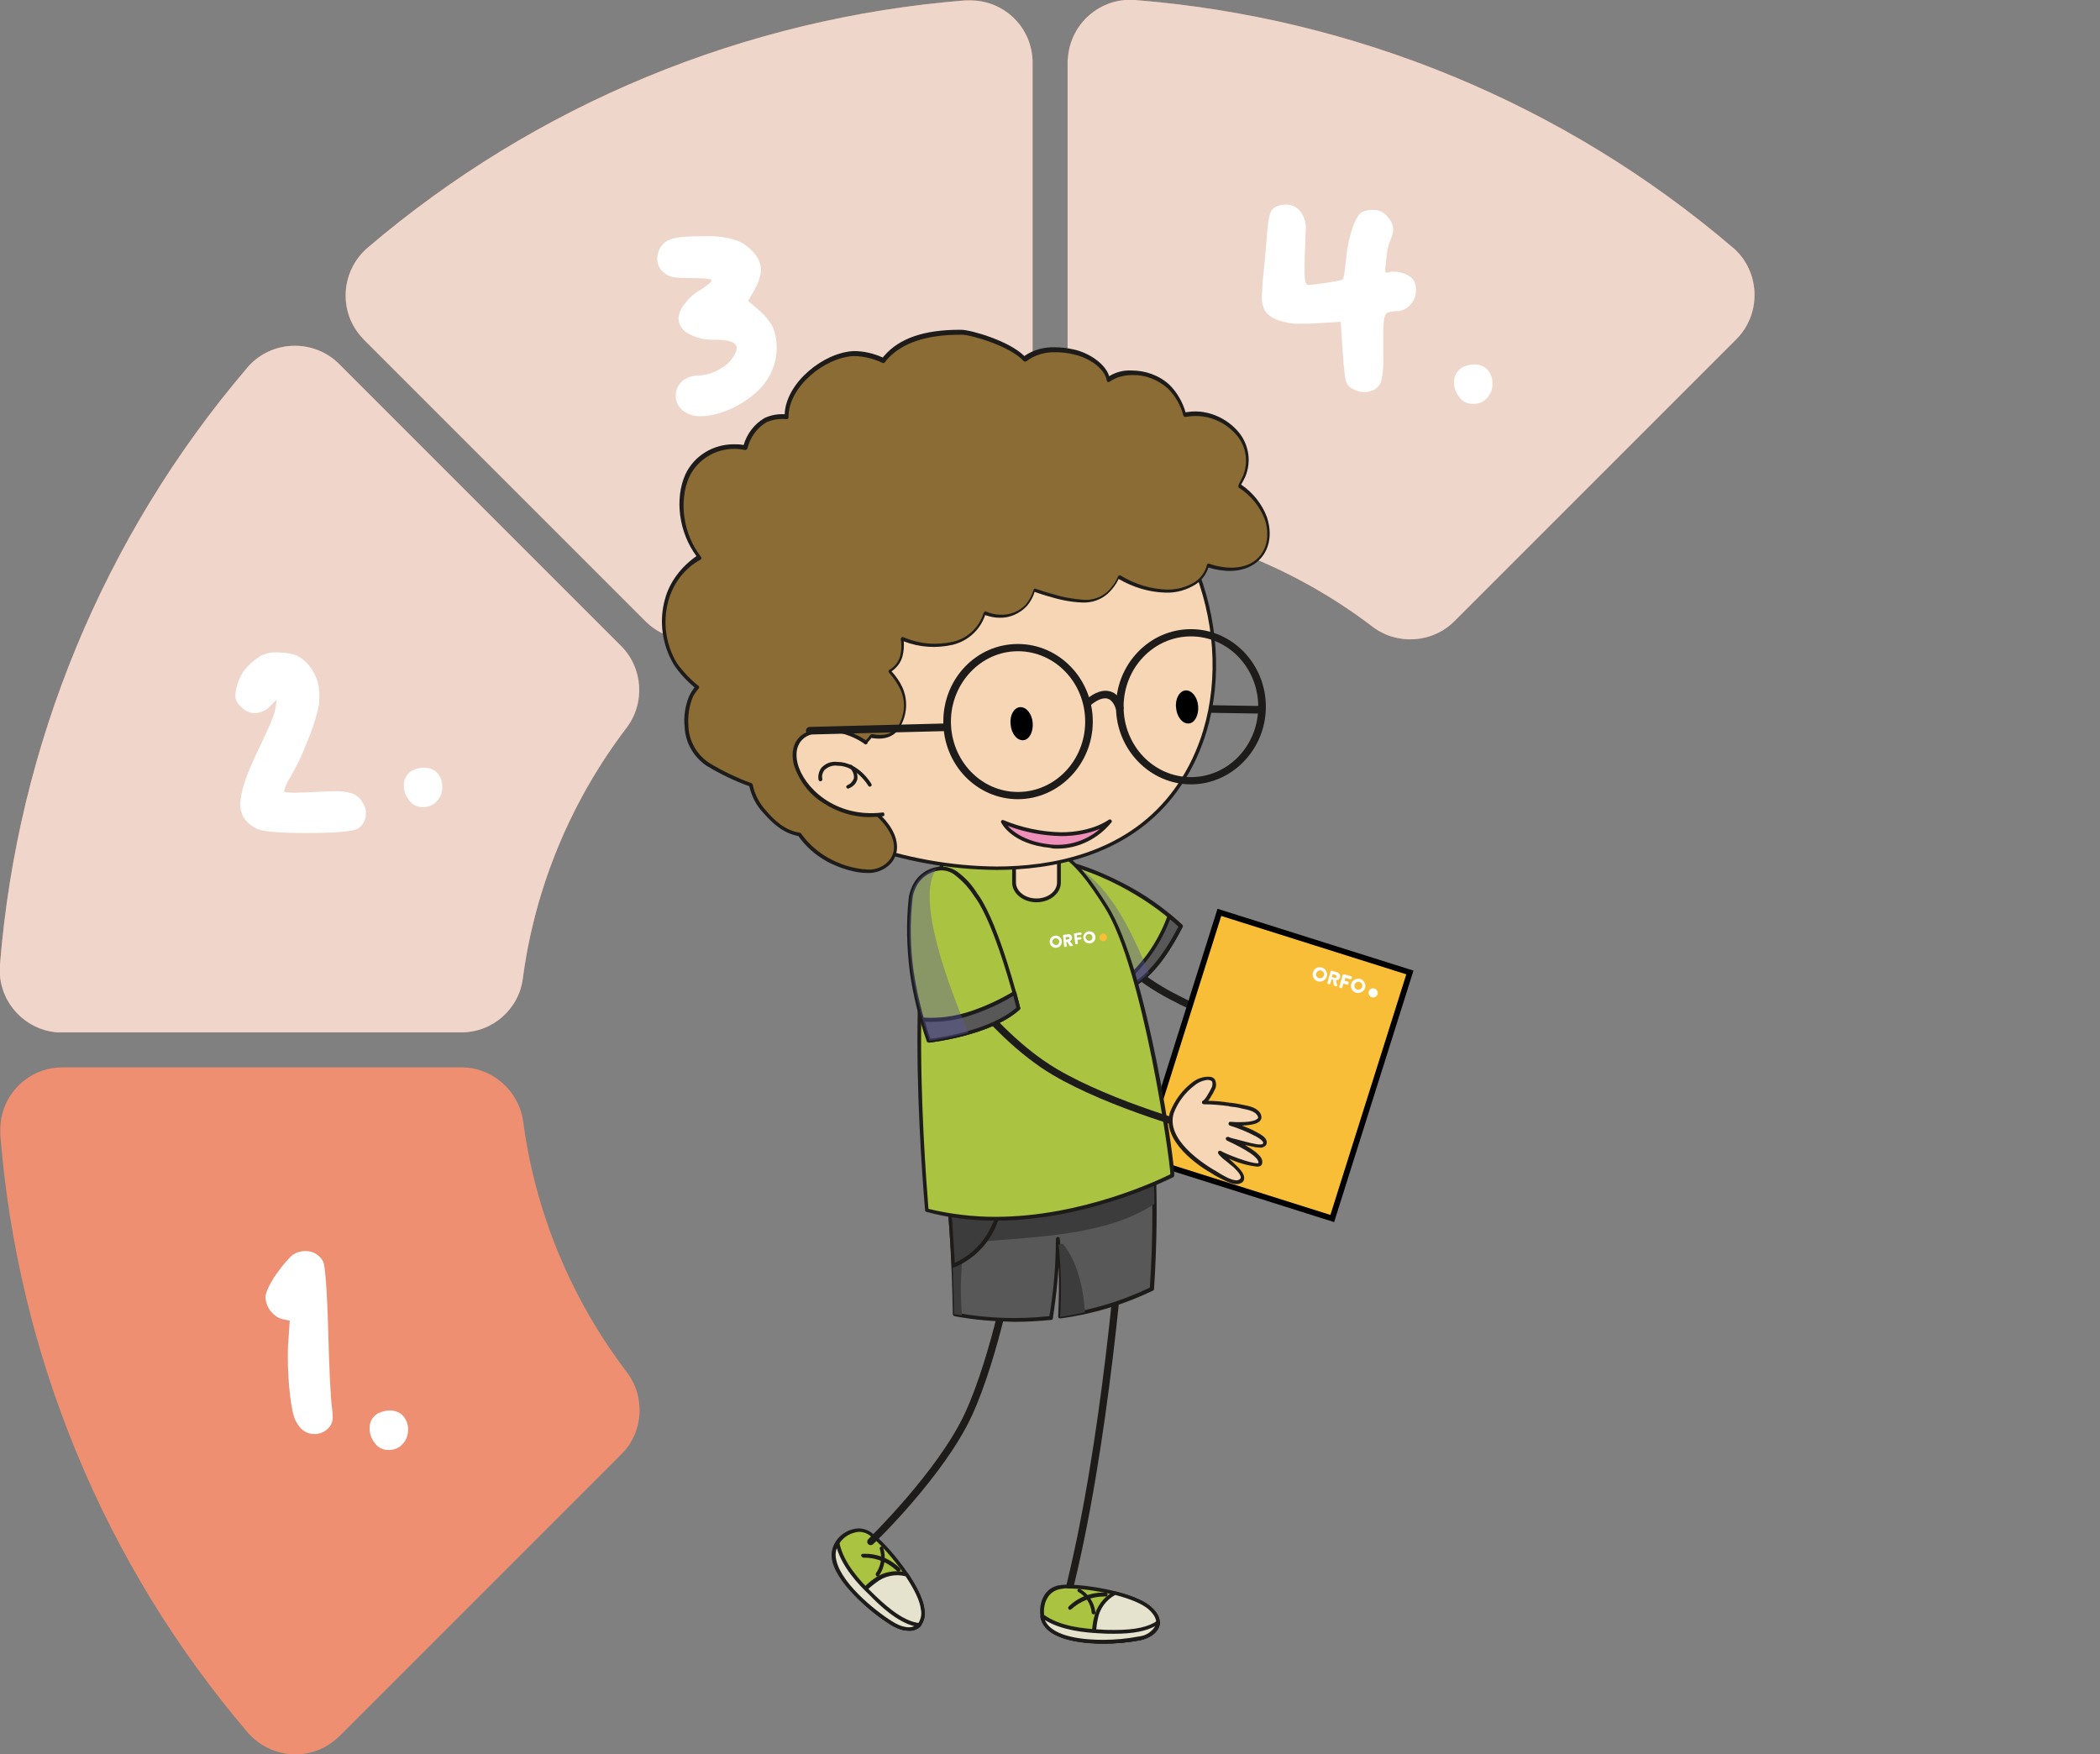 <?xml version="1.0" encoding="UTF-8"?>
<svg xmlns="http://www.w3.org/2000/svg" xmlns:xlink="http://www.w3.org/1999/xlink" version="1.1" id="Ebene_1" x="0px" y="0px" viewBox="0 0 552.1 461.2" style="enable-background:new 0 0 552.1 461.2;" xml:space="preserve">
<rect x="0" y="0" width="552.1" height="461.2" fill="#808080" stroke="none"/>
<style type="text/css">
	.st0{fill:#ED8F70;}
	.st1{opacity:0.701;fill:#F0F3F1;enable-background:new    ;}
	.st2{opacity:0.7;fill:#F0F3F1;enable-background:new    ;}
	.st3{fill:#FFFFFF;}
	.st4{clip-path:url(#SVGID_00000182495399935602475670000003988737552273483431_);}
	.st5{clip-path:url(#SVGID_00000065792710382756073120000010126982442656899968_);}
	.st6{fill:#1D1C1A;}
	.st7{fill:#F7D6B6;}
	.st8{fill:#F9BE37;stroke:#000000;stroke-width:1.5;}
	.st9{fill:#AAC341;}
	.st10{fill:#E5E2CD;}
	.st11{fill:#585858;}
	.st12{fill:#3C3C3C;}
	.st13{opacity:0.4;}
	.st14{clip-path:url(#SVGID_00000108269780636739456480000003087586758036698537_);}
	.st15{fill:#5756A0;}
	.st16{fill:#8B6C35;}
	.st17{clip-path:url(#SVGID_00000117678569424963755060000015918806408539038112_);}
	.st18{fill:#EE8FB9;}
	.st19{clip-path:url(#SVGID_00000161625383336417119970000016652285047322996100_);}
	.st20{fill:#F9BE37;}
</style>
<g id="Gruppe_10203" transform="translate(-140 -10004.999)">
	<g id="Gruppe_7300_00000142869262783200557840000015464007569697752253_" transform="translate(140 10005)">
		<g id="Gruppe_6775_00000080184521006443842820000014159140351559252924_" transform="translate(-563.925 -1552)">
			<path id="Pfad_5054_00000039101283268401498090000008282493616099214508_" class="st0" d="M701.4,1809.1     c3.2-23.9,12.6-46.5,27.2-65.7c5-6.5,4.4-15.8-1.4-21.6l-74.1-74.1c-6.4-6.4-16.9-6.4-23.3,0c-0.3,0.3-0.6,0.6-0.9,1     c-37.7,44.2-60.4,99.2-65,157.1c-0.7,9,6.1,16.9,15.1,17.6c0.4,0,0.8,0,1.3,0h104.7C693.4,1823.5,700.4,1817.3,701.4,1809.1"></path>
			<path id="Pfad_5055_00000030465319739460100640000008699187312280427418_" class="st0" d="M755.3,1716.8     c19.2-14.6,41.8-24,65.7-27.2c8.2-1.1,14.4-8,14.4-16.3v-104.8c0-9.1-7.3-16.4-16.4-16.4c-0.4,0-0.8,0-1.3,0     c-57.9,4.6-112.9,27.3-157.1,65c-6.9,5.9-7.8,16.3-1.9,23.2c0.3,0.3,0.6,0.7,0.9,1l74.1,74.1     C739.6,1721.2,748.8,1721.8,755.3,1716.8"></path>
			<path id="Pfad_5057_00000005264435150479435180000009594568739065900444_" class="st0" d="M844.6,1568.4v104.8     c0,8.3,6.2,15.2,14.4,16.3c23.9,3.2,46.5,12.6,65.7,27.2c6.5,5,15.8,4.4,21.6-1.4l74.1-74.1c6.4-6.4,6.4-16.9,0-23.3     c-0.3-0.3-0.6-0.6-1-0.9c-44.2-37.7-99.2-60.4-157.1-65c-9-0.7-16.9,6.1-17.6,15.1C844.6,1567.6,844.6,1568,844.6,1568.4"></path>
			<path id="Pfad_5053_00000150092487068886952280000007632231459068771759_" class="st0" d="M728.7,1912.7     c-14.6-19.2-24-41.8-27.2-65.7c-1.1-8.2-8-14.4-16.3-14.4H580.4c-9.1,0-16.4,7.3-16.4,16.4c0,0.4,0,0.8,0,1.3     c4.6,57.9,27.3,112.9,65,157.1c5.9,6.9,16.3,7.8,23.2,1.9c0.3-0.3,0.7-0.6,1-0.9l74.1-74.1     C733.1,1928.5,733.7,1919.3,728.7,1912.7"></path>
			<path id="Pfad_6908" class="st1" d="M755.3,1716.8c19.2-14.6,41.8-24,65.7-27.2c8.2-1.1,14.4-8,14.4-16.3v-104.8     c0-9.1-7.3-16.4-16.4-16.4c-0.4,0-0.8,0-1.3,0c-57.9,4.6-112.9,27.3-157.1,65c-6.9,5.9-7.8,16.3-1.9,23.2c0.3,0.3,0.6,0.7,0.9,1     l74.1,74.1C739.6,1721.2,748.8,1721.8,755.3,1716.8"></path>
			<path id="Pfad_6910" class="st1" d="M844.6,1568.4v104.8c0,8.3,6.2,15.2,14.4,16.3c23.9,3.2,46.5,12.6,65.7,27.2     c6.5,5,15.8,4.4,21.6-1.4l74.1-74.1c6.4-6.4,6.4-16.9,0-23.3c-0.3-0.3-0.6-0.6-1-0.9c-44.2-37.7-99.2-60.4-157.1-65     c-9-0.7-16.9,6.1-17.6,15.1C844.6,1567.6,844.6,1568,844.6,1568.4"></path>
			<path id="Pfad_6913" class="st2" d="M701.4,1809.1c3.2-23.9,12.6-46.5,27.2-65.7c5-6.5,4.4-15.8-1.4-21.6l-74.1-74.1     c-6.4-6.4-16.9-6.4-23.3,0c-0.3,0.3-0.6,0.6-0.9,1c-37.7,44.2-60.4,99.2-65,157.1c-0.7,9,6.1,16.9,15.1,17.6c0.4,0,0.8,0,1.3,0     h104.7C693.4,1823.5,700.4,1817.3,701.4,1809.1"></path>
			<path id="Pfad_6915" class="st3" d="M632,1724.7c1.3-0.8,2.7-1.2,4.2-1.2c0.7,0,1.3,0,2,0.1c1.3,0,2.5,0.3,3.7,0.7     c1,0.5,1.9,1.2,2.7,2c2.2,2.3,3.4,5.5,3.3,8.7c0,1.2-0.1,2.4-0.4,3.6c-0.7,2.9-1.7,5.8-2.9,8.6c-1.2,3.2-2.7,6.3-4.4,9.2     c-0.7,1.1-1.3,2.3-1.6,3.6c0,0.3,1.1,0.4,3.2,0.4c0.5,0,2.2-0.1,5.1-0.2c2.4-0.1,3.9-0.2,4.5-0.2c1.8-0.1,3.7,0.1,5.4,0.7     c1.2,0.6,2.1,1.5,2.7,2.7c0.4,0.7,0.7,1.6,0.6,2.4c0.1,1.6-0.7,3.1-2,4c-1.3,0.8-5.9,1.2-13.7,1.2c-7.2,0-11.6-0.4-13.1-1.2     c-2.8-1.4-4.2-3.6-4.2-6.4c0-3.1,1.6-7.8,4.7-14.2c2.8-5.8,4.3-9.3,4.5-10.8l0.4-2.5l-1.8,1.8c-1,1.1-2.4,1.7-3.9,1.8     c-1.5,0-2.8-0.7-3.8-1.8c-0.8-0.7-1.4-1.7-1.4-2.8c0-0.2,0.1-0.8,0.2-1.8c0.4-1.7,1.1-3.4,2.1-4.8     C629.1,1727,630.5,1725.7,632,1724.7z M672.9,1754.3c0.8-0.3,1.7-0.5,2.6-0.5c1.3,0,2.5,0.5,3.4,1.4c0.9,1.1,1.4,2.4,1.3,3.8     c0,1.4-0.5,2.7-1.5,3.7c-0.9,1-2.2,1.5-3.6,1.5c-1.4,0-2.8-0.6-3.6-1.8c-0.9-1.1-1.4-2.4-1.4-3.8     C670,1756.7,671.1,1754.9,672.9,1754.3z"></path>
			<path id="Pfad_6916" class="st3" d="M740,1615c1.4-0.6,4.2-0.9,8.5-0.9h0.8c2.7-0.1,5.4,0.2,8,1c2,0.7,3.7,2,5,3.6     c1,1.1,1.6,2.6,1.7,4.1c-0.1,1.8-0.7,3.6-1.6,5.2l-1.8,3.1l2.8,2.4c1.5,1.2,2.8,2.8,3.7,4.5c0.7,1.8,1.1,3.8,1,5.7     c0,3.7-1.5,7.3-4,10.1c-3,3.2-6.8,5.5-11,6.8c-1.6,0.5-3.2,0.8-4.8,0.8c-1.7,0.1-3.5-0.4-4.9-1.5c-1.2-1-1.9-2.5-1.8-4     c0-1.4,0.6-2.8,1.7-3.7c1.2-1,2.7-1.5,4.2-1.5c2.2,0,4.4-0.8,6.2-2c1.8-1,3.1-2.6,3.8-4.5c0.1-0.2,0.1-0.5,0.1-0.7     c0-1.5-1.9-2.2-5.8-2.2c-2.4,0.1-4.8-0.4-6.9-1.6c-1.6-0.8-2.6-2.4-2.6-4.2c0.2-1.4,0.8-2.7,1.7-3.7c1.1-1.5,2.5-2.7,4.1-3.6     c2-1.3,2.9-2.1,2.9-2.5c0-0.4-1.8-0.6-5.5-0.6c-1.6,0-3.2,0-4.8-0.3c-0.9-0.2-1.7-0.6-2.3-1.2c-1.1-0.9-1.7-2.2-1.7-3.6     C736.8,1617.6,738.1,1615.7,740,1615z M780.9,1648.3c0.8-0.3,1.7-0.5,2.6-0.5c1.3,0,2.5,0.5,3.4,1.4c0.9,1.1,1.4,2.4,1.3,3.8     c0,1.4-0.5,2.7-1.5,3.7c-0.9,1-2.2,1.5-3.6,1.5c-1.4,0-2.8-0.6-3.6-1.8c-0.9-1.1-1.4-2.4-1.4-3.8     C777.9,1650.7,779.1,1648.9,780.9,1648.3z"></path>
			<path id="Pfad_6917" class="st3" d="M898.7,1606.8c0.9-0.7,2-1,3.1-1c1.6-0.1,3.1,0.6,4.1,1.9c1,1.4,1.5,3.2,1.3,4.9     c0,0.4-0.1,2.3-0.2,5.6c-0.1,1.6-0.1,3.4-0.1,5.3c0,2.3,0.3,3.4,0.9,3.4c1.7-0.1,3.4-0.3,5.1-0.6c2.6-0.4,4-0.7,4.1-0.9     c0.2-0.2,0.5-2.2,0.9-6.1c0.3-2.7,0.9-5.4,1.8-7.9c0.8-2.2,1.7-3.5,2.7-3.8c0.8-0.3,1.6-0.5,2.4-0.4c1.6-0.1,3.1,0.6,4,1.9     c0.9,0.9,1.4,2.1,1.4,3.4c-0.1,0.8-0.3,1.6-0.6,2.3c-0.7,1.6-1.1,3.4-1.2,5.2c-0.1,0.9-0.2,1.8-0.3,2.8c0,0.6,0.1,0.9,0.4,0.9     c0.3,0,0.6-0.1,0.9-0.2c0.3-0.1,0.7-0.1,1-0.1c1.1,0,2.1,0.3,3.1,0.7c0.8,0.3,1.6,0.9,2.1,1.6c0.4,0.8,0.6,1.6,0.6,2.5     c0,1.5-0.5,2.9-1.5,3.9c-0.9,1.1-2.2,1.7-3.6,1.7c-1.5,0-2.5,0.3-2.9,0.9c-0.4,0.6-0.6,2.1-0.6,4.6c0,0.3,0,0.9,0,1.7     c0,0.8,0,1.5,0,2v2.9c0.1,2.2-0.1,4.4-0.6,6.5c-0.5,1.2-1.4,2.1-2.7,2.4c-0.5,0.2-1.1,0.3-1.6,0.3c-1,0-1.9-0.2-2.8-0.7     c-0.8-0.3-1.5-0.9-1.9-1.6c-0.4-0.8-0.8-3.7-1.1-8.7l-0.5-7.5l-6.6,0.4c-0.9,0.1-2.2,0.1-3.7,0.1c-2,0.1-4-0.2-6-0.9     c-1.4-0.4-2.6-1.2-3.5-2.3c-0.7-1.3-1.1-2.8-0.9-4.4c0-0.6,0.1-1.8,0.2-3.7c0.1-1.1,0.3-3,0.6-5.9c0.3-2.9,0.4-4.9,0.5-6     C897.3,1609.7,897.8,1607.3,898.7,1606.8z M949,1648.3c0.8-0.3,1.7-0.5,2.6-0.5c1.3,0,2.5,0.5,3.4,1.4c0.9,1.1,1.4,2.4,1.3,3.8     c0,1.4-0.5,2.7-1.5,3.7c-0.9,1-2.2,1.5-3.6,1.5c-1.4,0-2.8-0.6-3.6-1.8c-0.9-1.1-1.4-2.4-1.4-3.8     C946.1,1650.7,947.3,1648.9,949,1648.3z"></path>
			<path id="Pfad_6914" class="st3" d="M640.4,1882.3c1-0.9,2.4-1.4,3.7-1.4c2-0.1,3.9,1,4.8,2.8c0.5,1.1,1,7.1,1.3,17.8     c0.3,10.7,0.6,17.6,1,20.5c0.1,0.9,0.2,1.8,0.2,2.7c0,1.1-0.5,2.2-1.3,2.9c-0.9,0.9-2.2,1.4-3.5,1.4c-2.1,0-3.7-1.1-4.9-3.4     c-0.6-1.1-1.1-3.3-1.5-6.6c-0.4-3.4-0.6-6.8-0.6-10.2c0-1.7,0-2.9,0.1-3.6l0.4-6l-1.9-0.4c-1.2-0.3-2.3-1.1-3.1-2.1     c-0.8-1-1.3-2.3-1.4-3.6c0-1,0.7-2.7,2.2-5.2C637.3,1885.9,638.7,1884,640.4,1882.3z M663.9,1923.3c0.8-0.3,1.7-0.5,2.6-0.5     c1.3,0,2.5,0.5,3.4,1.4c0.9,1.1,1.4,2.4,1.3,3.8c0,1.4-0.5,2.7-1.5,3.7c-0.9,1-2.2,1.5-3.6,1.5c-1.4,0-2.8-0.6-3.6-1.8     c-0.9-1.1-1.4-2.4-1.4-3.8C661,1925.7,662.1,1923.9,663.9,1923.3L663.9,1923.3z"></path>
		</g>
	</g>
	<g id="Gruppe_6041" transform="translate(314 10092)">
		<g>
			<defs>
				<rect id="SVGID_1_" x="-15" y="-11" width="226.7" height="367.1"></rect>
			</defs>
			<clipPath id="SVGID_00000055668608646879843250000015395170669648980118_">
				<use xlink:href="#SVGID_1_" style="overflow:visible;"></use>
			</clipPath>
			<g id="Gruppe_6002" style="clip-path:url(#SVGID_00000055668608646879843250000015395170669648980118_);">
				<g id="Gruppe_6001">
					<g>
						<defs>
							<rect id="SVGID_00000055665994421760455340000005904271386025645992_" x="-7" y="-5" width="210.7" height="355.1"></rect>
						</defs>
						<clipPath id="SVGID_00000160912274375011114000000001626050846150084775_">
							<use xlink:href="#SVGID_00000055665994421760455340000005904271386025645992_" style="overflow:visible;"></use>
						</clipPath>
						<g id="Gruppe_6000" style="clip-path:url(#SVGID_00000160912274375011114000000001626050846150084775_);">
							<path id="Pfad_4032" class="st6" d="M169.6,189.4c0.5,0,1-0.4,1-1c0-0.4-0.3-0.8-0.7-0.9c-0.2-0.1-23.4-6.3-38.3-15.1         c-17.6-10.4-31.9-33.2-32.1-33.5c-0.3-0.5-0.9-0.6-1.4-0.3c-0.5,0.3-0.6,0.9-0.3,1.3c0.1,0.2,14.7,23.5,32.7,34.1         c15.1,8.9,38.6,15.2,38.8,15.3C169.5,189.4,169.6,189.4,169.6,189.4"></path>
							<path id="Pfad_4033" class="st7" d="M185,197.2c-0.6,1.1-8.6-2-10.5-3c0.1,0.1,0.2,0.2,0.3,0.4c0.9,0.9,1.9,1.7,2.8,2.6         c0.8,0.8,4.2,3.5,2.2,4.7c-1.7,1-5.6-1.7-7.1-2.5c-5.1-2.9-12.9-9.1-10.8-15.6c1.1-3,3.1-5.6,5.6-7.5c1.2-1,2.8-1.5,4.4-1.4         c1.4,0.4,1.1,1.7,0.7,2.6c-0.3,0.7-0.6,1.3-1.1,1.9c-0.2,0.3-1.1,1.7-1.5,1.7c2.2,0,4.5,0.2,6.7,0.5c0.1,0,0.2,0,0.3,0         c1,0.1,2,0.3,3,0.5c1.5,0.3,3.9,0.7,4.6,2.4c0.9,2.1-3.9,2.4-7.7,2.1c2.3,0.7,4.5,1.6,6.7,2.7c0.8,0.5,3.2,1.7,2.4,2.9         c-0.4,0.6-1.6,0.4-2.2,0.3c-1-0.2-2.1-0.4-3.1-0.7c-0.8-0.2-1.5-0.4-2.3-0.6c-0.7-0.1-1.4-0.4-2-0.6         C179.8,192.1,186.1,195.2,185,197.2"></path>
							<path id="Pfad_4034" class="st6" d="M178.9,202.5c0.4,0,0.8-0.1,1.2-0.3c0.5-0.2,0.8-0.7,0.8-1.2c0.1-1.3-1.3-2.7-2.6-3.9         c-0.1-0.1-0.2-0.2-0.3-0.3c-0.3-0.3-0.7-0.7-1.1-1c2.3,1.1,4.8,1.8,7.4,2.1c0.2,0,0.9,0,1.2-0.5c0.2-0.4,0.3-0.8,0.1-1.3         c-0.4-1.2-2.1-2.5-4.5-3.9c0.9,0.2,1.8,0.4,2.8,0.6c0.4,0.1,0.7,0.1,1.1,0.1c0.6,0.1,1.2-0.2,1.6-0.6         c0.2-0.3,0.3-0.7,0.2-1.1c-0.2-1-1.4-1.7-2.5-2.3l-0.2-0.1c-1.2-0.7-2.5-1.2-3.8-1.7c2.7-0.1,4.3-0.5,4.9-1.4         c0.3-0.4,0.3-1,0.1-1.5c-0.7-1.8-2.9-2.2-4.5-2.5l-0.5-0.1c-1-0.2-2-0.4-3-0.5l-0.2,0c-1.9-0.3-3.7-0.4-5.6-0.5         c0.2-0.2,0.4-0.5,0.6-0.8l0.1-0.2c0.5-0.6,0.8-1.3,1.1-2c0.4-0.7,0.4-1.6,0.1-2.4c-0.2-0.5-0.7-0.8-1.2-0.9         c-1.8-0.2-3.5,0.4-4.9,1.5c-2.6,2-4.6,4.7-5.8,7.8c-2.4,7.6,7.8,14.3,11,16.1c0.2,0.1,0.4,0.2,0.6,0.4         C174.7,201,177.2,202.5,178.9,202.5 M174.5,193.7c-0.2,0-0.3,0.1-0.4,0.2c-0.1,0.2-0.1,0.5,0,0.6l0.3,0.4         c0.5,0.6,1.1,1.1,1.7,1.6c0.4,0.3,0.8,0.7,1.2,1c0.1,0.1,0.2,0.2,0.4,0.3c0.7,0.6,2.4,2.2,2.3,3.1c0,0.1-0.1,0.3-0.4,0.5         c-0.2,0.1-0.4,0.2-0.7,0.2c-1.5,0-3.8-1.4-5.2-2.3c-0.3-0.2-0.5-0.3-0.7-0.4c-3-1.8-12.8-8.1-10.6-15c1.1-2.9,3-5.4,5.5-7.3         c1-0.8,2.2-1.3,3.4-1.4c0.2,0,0.4,0,0.6,0.1c0.2,0,0.5,0.2,0.6,0.4c0.1,0.5,0.1,1.1-0.2,1.6c-0.3,0.6-0.6,1.2-1,1.8l-0.1,0.2         c-0.3,0.5-0.6,0.9-1,1.3c-0.2,0-0.4,0.2-0.4,0.5c0,0.3,0.2,0.5,0.5,0.5c0,0,0,0,0,0c2.2,0,4.4,0.2,6.6,0.5l0.3,0.1         c1,0.1,2,0.2,2.9,0.5l0.5,0.1c1.4,0.3,3.3,0.7,3.8,2c0.1,0.3,0.1,0.4,0,0.5c-0.1,0.2-0.9,1-4.7,1c-0.8,0-1.6,0-2.5-0.1         c-0.2,0-0.5,0.1-0.5,0.4c-0.1,0.2,0.1,0.5,0.3,0.6c2.3,0.7,4.5,1.6,6.6,2.7l0.2,0.1c0.6,0.3,1.9,1.1,2,1.7         c0,0.1,0,0.2-0.1,0.3c-0.1,0.2-1.1,0.2-1.6,0.1c-1-0.2-2.1-0.4-3.1-0.7c-0.8-0.2-1.5-0.4-2.3-0.6c-0.2-0.1-0.5-0.1-0.7-0.2         c-0.4-0.1-0.8-0.2-1.2-0.4c-0.2-0.1-0.5,0-0.7,0.2s0,0.5,0.2,0.7l0,0c2.3,1.1,7.8,3.7,8.3,5.5c0.1,0.2,0,0.3,0,0.5         c0,0-0.1,0-0.3,0c-2,0-7.9-2.3-9.5-3.2C174.6,193.7,174.6,193.7,174.5,193.7"></path>
							
								<rect id="Rechteck_2417" x="127.5" y="166.9" transform="matrix(0.301 -0.954 0.954 0.301 -71.426 288.931)" class="st8" width="67.8" height="52.5"></rect>
							<path id="Pfad_4035" class="st9" d="M46.2,318.5c0-0.1,0.1-0.1,0.1-0.1c2-2.8,5.6-4.3,8.6-2.1c4.1,3,13,13.8,13.7,19.7         c0.6,5.6-3.5,6.2-7.3,4.2C56.3,337.4,41.2,325.5,46.2,318.5"></path>
							<path id="Pfad_4036" class="st6" d="M65,341.7L65,341.7c1.1,0.1,2.3-0.4,3-1.2c1-1.3,1.4-3,1-4.6c-0.7-6-9.6-17-13.9-20         c-1-0.7-2.2-1.1-3.4-1.1c-2.4,0.1-4.6,1.4-5.9,3.3c0,0.1-0.1,0.1-0.1,0.2c-1,1.5-1.3,3.4-0.9,5.1c1.6,6.8,12,14.9,16.1,17.2         C62.3,341.3,63.6,341.7,65,341.7 M51.8,315.7c1,0,2,0.3,2.8,0.9c4,2.9,12.8,13.7,13.5,19.4c0.3,1.3,0,2.7-0.8,3.8         c-0.6,0.6-1.5,0.9-2.3,0.9c-1.2,0-2.4-0.4-3.5-1c-4-2.2-14.2-10-15.6-16.5c-0.4-1.5-0.1-3.1,0.7-4.4c0,0,0.1-0.1,0.1-0.1         C47.9,316.9,49.8,315.9,51.8,315.7"></path>
							<path id="Pfad_4037" class="st10" d="M68.6,336c-0.3-2.5-2-5.8-4.2-9c-2.9-0.7-5.9-0.2-8.3,1.6c-1.7,1.2-3.1,2.6-4.3,4.3         c2.9,2.8,6,5.3,9.5,7.4C65,342.2,69.2,341.6,68.6,336"></path>
							<path id="Pfad_4038" class="st6" d="M65,341.7c1.1,0,2.3-0.4,3-1.2c1-1.3,1.4-3,1-4.6c-0.3-2.9-2.5-6.6-4.3-9.3         c-0.1-0.1-0.2-0.2-0.3-0.2c-3-0.8-6.2-0.2-8.7,1.7c-1.7,1.2-3.2,2.7-4.4,4.4c-0.1,0.2-0.1,0.5,0.1,0.6         c2.9,2.9,6.1,5.4,9.6,7.4C62.3,341.3,63.6,341.7,65,341.7 M64.1,327.4c2.4,3.6,3.8,6.6,4,8.7c0.3,1.3,0,2.7-0.8,3.8         c-0.6,0.6-1.5,0.9-2.3,0.9c-1.2,0-2.4-0.4-3.5-1c-3.3-2-6.3-4.3-9.1-7c1.1-1.5,2.5-2.7,4-3.8         C58.6,327.3,61.4,326.7,64.1,327.4"></path>
							<path id="Pfad_4039" class="st10" d="M54.9,332c2.9,2.8,8,7.8,12.8,8.2c-1.4,1.5-4,1.3-6.4,0c-5-2.7-19.9-14.5-15.1-21.5         C47.2,323.8,51.4,328.5,54.9,332"></path>
							<path id="Pfad_4040" class="st6" d="M65,341.7c1.1,0.1,2.3-0.4,3.1-1.2c0.1-0.1,0.2-0.3,0.1-0.5c-0.1-0.2-0.2-0.3-0.4-0.3         c-4.7-0.4-9.8-5.4-12.5-8c-3.2-3.1-7.6-7.9-8.6-13.1c0-0.2-0.2-0.3-0.4-0.4c-0.2,0-0.4,0-0.5,0.2c-1,1.5-1.3,3.4-0.8,5.1         c1.6,6.8,12,14.9,16.1,17.1C62.3,341.3,63.6,341.7,65,341.7 M66.4,340.5c-0.5,0.2-0.9,0.3-1.4,0.3c-1.2,0-2.4-0.4-3.5-1         c-4-2.2-14.1-10-15.6-16.5c-0.3-1.1-0.3-2.2,0.1-3.3c1.5,5,5.5,9.4,8.6,12.3C57.1,334.9,61.8,339.4,66.4,340.5"></path>
							<path id="Pfad_4041" class="st6" d="M56.4,327.3c-0.2-0.2-0.2-0.5-0.1-0.7c1.3-1.9,1.7-4.2,1-6.4c-0.1-0.3,0.1-0.5,0.3-0.6         c0.2-0.1,0.5,0,0.6,0.3c0.8,2.5,0.4,5.2-1.1,7.3C56.9,327.5,56.6,327.5,56.4,327.3C56.4,327.3,56.4,327.3,56.4,327.3"></path>
							<path id="Pfad_4042" class="st6" d="M52.6,322.3c-0.1-0.1-0.1-0.2-0.2-0.3c0-0.3,0.1-0.5,0.4-0.5c3.6-0.2,7.2,1.2,9.8,3.8         c0.2,0.2,0.2,0.5,0,0.7c0,0,0,0,0,0c-0.2,0.2-0.5,0.2-0.7,0.1c0,0,0,0,0,0c-0.1-0.1-0.2-0.2-0.3-0.3         c-2.4-2.2-5.5-3.4-8.7-3.3C52.9,322.4,52.7,322.4,52.6,322.3"></path>
							<path id="Pfad_4043" class="st6" d="M54.9,319.2c0.3,0,0.5-0.1,0.7-0.3c0.8-0.7,18.7-18.1,25.9-33.7         c7.2-15.6,12-41.6,12-41.8c0.1-0.5-0.3-1-0.8-1.1s-1,0.3-1.1,0.8c0,0.3-4.8,26-11.9,41.4c-7.1,15.3-25.3,33-25.4,33.1         c-0.4,0.4-0.4,1,0,1.4C54.3,319,54.6,319.2,54.9,319.2"></path>
							<path id="Pfad_4044" class="st6" d="M106.5,333.8c0.4,0,0.8-0.3,1-0.7c10.3-39.8,14.4-96.4,14.4-96.9c0-0.5-0.4-1-0.9-1         c-0.5,0-1,0.4-1,0.9c0,0.6-4.1,56.9-14.4,96.6c-0.1,0.5,0.2,1.1,0.7,1.2C106.3,333.8,106.4,333.8,106.5,333.8"></path>
							<path id="Pfad_4045" class="st9" d="M100,337.7c0-0.1,0-0.1,0-0.2c-0.4-3.4,1.3-6.9,5-7.3c5.1-0.5,18.9,1.6,23.3,5.6         c4.2,3.7,1.5,7-2.6,8C120.2,345,101,346.2,100,337.7"></path>
							<path id="Pfad_4046" class="st6" d="M116,345.1L116,345.1c3.3,0,6.6-0.3,9.8-0.9c2.7-0.6,4.6-2.1,5-3.9         c0.3-1.1,0.1-2.9-2.2-4.9c-4.3-3.8-16.4-5.8-21.9-5.8c-0.6,0-1.2,0-1.8,0.1c-4.1,0.4-5.8,4.3-5.4,7.9l0.5,0.1l-0.5,0.1         C100.3,344.1,110.2,345.1,116,345.1 M106.8,330.6c6.1,0,17.4,2.2,21.2,5.5c1.5,1.4,2.2,2.7,1.9,4c-0.4,1.4-2,2.6-4.3,3.2         c-3.2,0.6-6.4,0.9-9.6,0.9c-4.4,0-14.8-0.6-15.5-6.5l-0.5-0.1l0.5-0.1c-0.3-3.1,1.1-6.4,4.6-6.8         C105.6,330.6,106.2,330.5,106.8,330.6"></path>
							<path id="Pfad_4047" class="st10" d="M128.3,335.7c-1.9-1.6-5.4-3-9.2-3.9c-2.6,1.4-4.5,3.8-5.1,6.7c-0.4,2-0.6,4-0.4,6         c4,0.2,8-0.1,12-0.9C129.8,342.7,132.6,339.5,128.3,335.7"></path>
							<path id="Pfad_4048" class="st6" d="M116,345.1c3.3,0,6.6-0.3,9.8-0.9c2.7-0.6,4.6-2.1,5-3.9c0.3-1.1,0.1-2.9-2.2-4.9         c-2.2-1.9-6.3-3.3-9.4-4c-0.1,0-0.2,0-0.3,0c-2.8,1.4-4.7,4-5.3,7c-0.5,2-0.6,4.1-0.4,6.2c0,0.2,0.2,0.4,0.5,0.4         C114.5,345.1,115.2,345.1,116,345.1 M119.2,332.3c4.2,1.1,7.2,2.4,8.8,3.8c1.5,1.4,2.2,2.7,1.9,4c-0.4,1.4-2,2.6-4.3,3.2         c-3.8,0.7-7.6,1-11.4,0.9c-0.1-1.8,0-3.7,0.4-5.5C115.1,335.9,116.8,333.6,119.2,332.3"></path>
							<path id="Pfad_4049" class="st10" d="M115.5,341.9c4.1,0.2,11.1,0.4,15-2.4c0,2-2.1,3.6-4.8,4.3c-5.5,1.3-24.6,2.5-25.6-5.9         C104.2,340.9,110.6,341.7,115.5,341.9"></path>
							<path id="Pfad_4050" class="st6" d="M116,345.1c3.3,0,6.6-0.3,9.8-0.9c3.1-0.7,5.1-2.6,5.2-4.7c0-0.2-0.1-0.4-0.3-0.4         c-0.2-0.1-0.4-0.1-0.5,0c-2.2,1.6-5.8,2.4-11,2.4c-1.3,0-2.6,0-3.7-0.1c-4.5-0.2-10.9-0.8-15.2-4c-0.2-0.2-0.5-0.1-0.7,0.1         c-0.1,0.1-0.1,0.2-0.1,0.4C100.4,344.1,110.2,345.1,116,345.1 M129.7,340.5c-0.9,1.5-2.4,2.5-4.2,2.7         c-3.1,0.6-6.3,0.9-9.6,0.9c-4.1,0-13.2-0.5-15.2-5.2c4.4,2.7,10.4,3.3,14.6,3.5c1.2,0.1,2.4,0.1,3.7,0.1         C123.9,342.5,127.3,341.8,129.7,340.5"></path>
							<path id="Pfad_4051" class="st6" d="M113.5,337.4c-0.3,0-0.5-0.2-0.5-0.5c-0.2-2.3-1.6-4.3-3.5-5.4c-0.2-0.1-0.3-0.4-0.2-0.6         c0.1-0.2,0.4-0.3,0.6-0.2c2.3,1.3,3.8,3.6,4.1,6.2C114,337.2,113.8,337.4,113.5,337.4L113.5,337.4z"></path>
							<path id="Pfad_4052" class="st6" d="M107.3,336.2c-0.1,0-0.2,0-0.3-0.1c-0.2-0.2-0.2-0.5-0.1-0.7c0,0,0,0,0,0         c2.6-2.6,6.2-3.9,9.8-3.7c0.3,0,0.5,0.2,0.5,0.5c0,0,0,0,0,0c0,0.3-0.2,0.5-0.5,0.5c0,0,0,0,0,0h-0.4c-3.2,0-6.3,1.2-8.7,3.4         C107.6,336.1,107.5,336.2,107.3,336.2"></path>
							<path id="Pfad_4053" class="st11" d="M104.7,259.1c0.5-6.8,0.3-13.6-0.5-20.4c-0.1,6.9-0.7,13.9-1.8,20.7         c-8.5,0.9-17.1,0.6-25.5-0.9c-0.2-14.7-1.1-29.5-2.9-44.1l54.7-2.9c0,0,1.7,15.5,0.1,40.3C121.2,255.5,113.1,258,104.7,259.1         "></path>
							<path id="Pfad_4054" class="st6" d="M92.8,260.5c3.2,0,6.4-0.2,9.6-0.5c0.2,0,0.4-0.2,0.4-0.4c0.8-5.3,1.3-10,1.5-13.6         c0.2,3.8,0.1,8.2-0.1,13.1c0,0.3,0.2,0.5,0.5,0.5c0,0,0.1,0,0.1,0c8.4-1.1,16.6-3.6,24.3-7.3c0.2-0.1,0.3-0.2,0.3-0.4         c1.6-24.6-0.1-40.2-0.1-40.4c0-0.2-0.2-0.4-0.5-0.4h0L74,213.9c-0.1,0-0.3,0.1-0.3,0.2c-0.1,0.1-0.1,0.2-0.1,0.4         c1.7,14.6,2.7,29.3,2.9,44c0,0.2,0.2,0.4,0.4,0.5C82.1,260,87.4,260.4,92.8,260.5 M101.9,259c-8.2,0.9-16.5,0.6-24.6-0.9         c-0.2-14.4-1.1-28.9-2.8-43.2l53.7-2.9c1,13.1,1,26.3,0.1,39.5c-7.3,3.5-15.1,5.9-23.1,7c0.5-6.6,0.3-13.3-0.6-19.9         c0-0.3-0.3-0.4-0.5-0.4c-0.3,0-0.4,0.2-0.5,0.5C103.6,245.5,103,252.3,101.9,259"></path>
							<path id="Pfad_4055" class="st12" d="M105.4,240c3.7,4.3,5.5,11.6,5.8,18c-2.1,0.5-4.3,0.9-6.5,1.2c0.4-6.3,0.3-12.7-0.4-19         C104.7,240.1,105.1,240,105.4,240"></path>
							<path id="Pfad_4056" class="st12" d="M128.7,211.5c0,0,0.7,6.6,0.8,18c-12.3,8.2-30.6,8.6-44.3,9.8c-3.1,0.3-5.7,1.5-6.2,4.8         c-0.5,4.9-0.5,9.8-0.1,14.7c-0.7-0.1-1.4-0.2-2.1-0.3c-0.2-14.7-1.1-29.5-2.9-44.1L128.7,211.5z"></path>
							<path id="Pfad_4057" class="st12" d="M85.9,237.8c-2.2,3.6-5.5,6.4-9.4,7.9c-0.7-16.4-2.6-31.3-2.6-31.3l14.2-0.8         C90.1,221.7,90.1,231.1,85.9,237.8"></path>
							<path id="Pfad_4058" class="st6" d="M76.6,246.2c0.1,0,0.1,0,0.2,0c4-1.6,7.4-4.5,9.6-8.1c3.8-6,4.6-14.9,2.3-24.5         c0-0.2-0.3-0.4-0.5-0.4L74,213.9c-0.1,0-0.3,0.1-0.3,0.2c-0.1,0.1-0.1,0.2-0.1,0.4c0,0.1,1.8,15.1,2.6,31.3         c0,0.2,0.1,0.3,0.2,0.4C76.4,246.2,76.5,246.2,76.6,246.2 M87.8,214.2c2.1,9.2,1.3,17.6-2.3,23.3c-2,3.3-5,5.9-8.5,7.5         c-0.7-14.3-2.1-27.4-2.5-30.1L87.8,214.2z"></path>
							<path id="Pfad_4059" class="st9" d="M97.1,138.6c8.2,0.2,16.9,3.5,23.8,7c5.7,2.9,10.9,6.6,15.6,10.9         c-2.5,4.9-6.6,11.7-11.8,15c0,0-19.5-10.7-25.6-17.9c-2-2-3.5-4.4-4.6-7C93.4,143.7,94.5,140.4,97.1,138.6"></path>
							<path id="Pfad_4060" class="st6" d="M124.7,172c0.1,0,0.2,0,0.3-0.1c5.2-3.3,9.3-10.1,11.9-15.2c0.1-0.2,0.1-0.4-0.1-0.6         c-4.7-4.4-10-8.1-15.7-11c-6-3.1-15-6.9-24-7.1c-0.1,0-0.2,0-0.3,0.1c-2.8,1.9-3.9,5.5-2.7,8.6c1,2.5,2.5,4.8,4.4,6.8         l0.3,0.3c6.1,7.2,24.9,17.6,25.7,18C124.5,172,124.6,172,124.7,172 M135.8,156.6c-2.5,4.9-6.4,11.1-11.2,14.3         c-2.3-1.3-19.6-11.1-25.2-17.7l-0.3-0.3c-1.8-1.9-3.2-4.1-4.2-6.5c-1-2.7,0-5.7,2.3-7.4c8.7,0.3,17.5,3.9,23.4,7         C126.1,148.9,131.3,152.4,135.8,156.6"></path>
							<path id="Pfad_4061" class="st11" d="M133.4,153.9c1,0.9,2.1,1.7,3.1,2.6c-2.5,4.9-6.6,11.7-11.8,15c0,0-0.8-0.5-2.2-1.2         C127.4,165.8,131.1,160.1,133.4,153.9"></path>
							<path id="Pfad_4062" class="st6" d="M124.7,172c0.1,0,0.2,0,0.3-0.1c5.2-3.3,9.3-10.1,11.9-15.2c0.1-0.2,0.1-0.4-0.1-0.6         c-0.9-0.8-1.9-1.7-3.1-2.7c-0.1-0.1-0.3-0.1-0.4-0.1c-0.2,0-0.3,0.2-0.3,0.3c-2.2,6.2-5.9,11.8-10.7,16.2         c-0.1,0.1-0.2,0.3-0.1,0.4c0,0.2,0.1,0.3,0.2,0.4c1.3,0.8,2.2,1.2,2.2,1.2C124.5,172,124.6,172,124.7,172 M135.8,156.6         c-2.5,4.9-6.4,11.1-11.2,14.3c-0.3-0.1-0.7-0.4-1.3-0.7c4.5-4.3,8.1-9.6,10.3-15.5C134.5,155.4,135.2,156,135.8,156.6"></path>
							<g id="Gruppe_5990" transform="translate(94.086 138.551)" class="st13">
								<g id="Gruppe_5989" transform="translate(0)">
									<g>
										<defs>
											<rect id="SVGID_00000078025677344830530120000014321778149308177064_" x="0" y="0" width="34" height="33"></rect>
										</defs>
										<clipPath id="SVGID_00000153690413525605829160000013447541593517653935_">
											<use xlink:href="#SVGID_00000078025677344830530120000014321778149308177064_" style="overflow:visible;"></use>
										</clipPath>
										<g id="Gruppe_5988" style="clip-path:url(#SVGID_00000153690413525605829160000013447541593517653935_);">
											<path id="Pfad_4063" class="st15" d="M3,0c4,0.2,8,0.9,11.8,2.1C24.3,8,29.5,19.7,34,30.2c-1,1-2.1,2-3.4,2.8             c0,0-19.5-10.7-25.6-17.9c-2-2-3.5-4.4-4.6-7C-0.6,5.1,0.4,1.8,3,0"></path>
										</g>
									</g>
								</g>
							</g>
							<path id="Pfad_4064" class="st9" d="M96.2,133.6c2.5,0.5,5,1.4,7.2,2.7c5.9,3.5,9.8,9.4,13.3,15c10.5,16.5,18,70.5,17.4,70.8         c0,0-33.2,17.4-64.4,9.1c-0.6-7-7.3-85.8,7.8-95.3c3.4-1.9,7.2-3,11.1-3.1C91.1,132.9,93.7,133.2,96.2,133.6"></path>
							<path id="Pfad_4065" class="st6" d="M87.7,233.9L87.7,233.9c24.6,0,46.4-11.3,46.7-11.4c0.1-0.1,0.2-0.2,0.3-0.3         c0.5-1.7-6.9-54.5-17.5-71.1c-4-6.3-7.8-11.7-13.5-15.2c-2.3-1.3-4.8-2.2-7.4-2.7c-2.5-0.5-5.1-0.8-7.7-0.9         c-4,0.1-7.9,1.1-11.4,3.2c-14.1,8.9-9.7,75.5-8,95.6l0,0.1c0,0.2,0.2,0.4,0.4,0.4C75.5,233.2,81.6,233.9,87.7,233.9          M133.7,221.7c-2.4,1.2-23,11.2-46,11.2c-5.9,0-11.8-0.7-17.6-2.1c-1.2-14.7-6.4-85.7,7.6-94.5c3.3-1.9,7-2.9,10.8-3         c2.5,0.1,5.1,0.4,7.6,0.8c2.5,0.5,4.9,1.3,7.1,2.6c5.6,3.3,9.3,8.7,13.2,14.8C126.5,167.4,133.6,217.9,133.7,221.7"></path>
							<path id="Pfad_4066" class="st7" d="M98.6,149.7c3.3,0,5.9-2.1,5.9-4.7v-16.6c0-2.6-2.6-4.7-5.9-4.7s-5.9,2.1-5.9,4.7V145         C92.6,147.6,95.3,149.7,98.6,149.7"></path>
							<path id="Pfad_4067" class="st6" d="M98.5,150.2c3.5,0,6.4-2.3,6.4-5.2v-16.6c0-2.9-2.9-5.2-6.4-5.2s-6.4,2.3-6.4,5.2V145         C92.1,147.9,95,150.2,98.5,150.2 M98.5,124.2c3,0,5.4,1.9,5.4,4.2V145c0,2.3-2.4,4.2-5.4,4.2s-5.4-1.9-5.4-4.2v-16.6         C93.1,126.1,95.6,124.2,98.5,124.2"></path>
							<path id="Pfad_4068" class="st7" d="M13.2,74.5c-0.1,3.9,0.3,7.9,1.1,11.8c1.4,6.9,4,13.6,7.6,19.6c7.5,12.3,17,24.1,30.6,29         c26.6,9.6,63.4,10.6,81.6-12.9c18.4-23.7,13-60.5-9.2-83.5c-16.7-17.4-37.2-29.6-61.4-24C56.6,16,50,18.8,44,22.6         C26.7,34.3,13.8,53.6,13.2,74.5"></path>
							<path id="Pfad_4069" class="st6" d="M88,141.7c14.3,0,34-3.4,46.5-19.4c18-23.1,13.9-60.1-9.2-84.2         c-16.5-17.2-32.9-25.6-50-25.6c-4,0-8,0.5-11.9,1.4c-7,1.6-13.7,4.4-19.7,8.3C25.1,34.8,13.2,54.8,12.8,74.5         c-0.1,4,0.3,8,1.1,11.9c1.4,7,4,13.7,7.7,19.8c6.6,10.8,16.1,23.9,30.9,29.2C63.8,139.5,75.9,141.6,88,141.7 M75.3,13.5         c16.8,0,32.9,8.3,49.3,25.3c22.8,23.7,26.9,60.1,9.2,82.9c-12.3,15.8-31.7,19.1-45.8,19.1c-12-0.1-24-2.3-35.3-6.3         c-14.5-5.2-23.9-18.1-30.4-28.8c-3.6-6-6.1-12.6-7.5-19.5c-0.8-3.8-1.1-7.7-1-11.6c0.5-19.3,12.2-39,30.5-51.5         c5.9-3.8,12.5-6.6,19.4-8.1C67.5,14,71.4,13.5,75.3,13.5"></path>
							<g id="Gruppe_5993" transform="translate(13.239 13.053)">
								<g id="Gruppe_5992">
									<g>
										<defs>
											<rect id="SVGID_00000098207748398298195000000002316967571471370886_" x="0" y="0" width="130.6" height="128.2"></rect>
										</defs>
										<clipPath id="SVGID_00000023991613196767864630000005465134676769360264_">
											<use xlink:href="#SVGID_00000098207748398298195000000002316967571471370886_" style="overflow:visible;"></use>
										</clipPath>
									</g>
								</g>
							</g>
							<path id="Pfad_4071" class="st16" d="M3.6,87.6c-6-10.4-3-22.8,6.4-27.9c-4.6-6-6.2-14.7-3.2-21.5c2.7-5.6,8.9-8.7,15-7.4         c0,0,0.1,0,0.2,0c0.7-3,2.6-5.6,5.3-7.3c1.7-0.8,3.7-1.1,5.6-0.9c-0.1-8.3,10-16.3,17.7-16.6c2.7,0,5.3,0.7,7.7,1.8         c0.2-0.3,0.4-0.5,0.7-0.8C64,1.5,71.9,0.4,78.9,0.5c2.4,0,12.9,3,16.5,7.1c3.6-2.9,8.7-2.9,13-1.9c3.1,0.7,7.1,2.9,8.5,5.9         c0.2,0.4,0.4,0.9,0.5,1.3c4-3,11.9-2,15.8,1.8c2,2,3.5,4.6,4.2,7.4c1.3-0.2,2.6-0.3,3.8-0.2c4,0.3,7.7,2.3,10.2,5.4         c2.5,3.1,3,7.3,1.5,11c-0.4,0.9-0.8,1.7-1.3,2.5c3.2,2,5.6,5.1,7,8.6c1.5,4.6,0.6,9.8-3.9,12.2c-3.3,1.8-7.5,1.4-11.3,0.2         c-0.4,1.9-1.6,3.6-3.2,4.6c-5.6,3.7-13.7,2.2-20.2-1.7c-0.7,1.6-1.7,3-2.9,4.2c-4,3.7-10.5,1.8-15.1,0.5         c-1.4-0.4-2.8-0.8-4.2-1.4c-0.4,1.5-1.1,2.9-2.1,4c-2.8,2.9-7.2,3.8-10.9,2.1c-1.2,3.9-4.3,7-8.3,8c-4.5,1-9.2,0.6-13.4-1.2         c0.3,1.5,0.2,3-0.2,4.4c-0.4,1.8-1.6,3.3-3.1,4.1c1.2,1.3,2.3,2.8,3.1,4.5c1.5,3.3,1.3,7.1-0.7,10.2         c-1.6,2.6-4.5,2.9-7.3,2.4c-1.3,1.9-3.2,3.4-5.5,4c-0.9,0.3-1.8,0.4-2.7,0.3c0.1,0.3,0.2,0.6,0.2,1c0.5,3.5,0,7.1-1.6,10.3         c3.7,0.7,7.2,2.2,10.2,4.4c3.9,2.9,8.3,9.1,4,13.6c-4,4.3-12.2,1.2-16.3-1c-2.9-1.6-5.4-3.9-7.3-6.6h0         c-3.9-0.6-6.7-3.1-9.2-6.1c-1.8-2-3-4.4-3.5-7c-3.9-1.4-7.7-3.2-11.2-5.4c-3.3-2.2-5.4-5.8-5.7-9.8c-0.2-2.6,0.1-5.3,1.1-7.7         c0.4-1,1-1.9,1.7-2.7C7.1,91.9,5.2,89.8,3.6,87.6"></path>
							<path id="Pfad_4072" class="st6" d="M54,142.5c2.2,0.1,4.4-0.7,6-2.3c1.4-1.4,2-3.3,1.8-5.2c-0.3-3.7-3.4-7.2-5.9-9.1         c-2.9-2.1-6.3-3.6-9.8-4.3c1.4-3.1,1.9-6.6,1.3-10c0-0.1,0-0.2-0.1-0.4c0.8,0,1.5-0.1,2.2-0.3c2.2-0.6,4.2-2,5.6-3.9         c3.4,0.6,6-0.3,7.4-2.7c2-3.2,2.3-7.2,0.7-10.7c-0.7-1.5-1.7-2.9-2.8-4.1c1.4-1,2.5-2.4,2.9-4.1c0.3-1.2,0.4-2.5,0.3-3.8         c4.1,1.6,8.6,1.9,12.9,0.9c4-1,7.2-3.9,8.5-7.8c1.2,0.4,2.4,0.7,3.7,0.7c2.8,0.1,5.4-1.1,7.3-3.1c0.9-1.1,1.6-2.3,2-3.7         c1.1,0.4,2.4,0.8,3.7,1.2l0.1,0c2.8,0.9,5.8,1.5,8.8,1.6c2.4,0.1,4.8-0.7,6.6-2.3c1.2-1.1,2.2-2.4,2.9-3.9         c3.8,2.2,8,3.5,12.4,3.6c2.8,0.1,5.5-0.7,7.9-2.2c1.6-1.1,2.7-2.6,3.3-4.4c4.2,1.3,8.2,1.2,11.2-0.4c4.3-2.3,6-7.3,4.2-12.8         c-1.3-3.5-3.7-6.5-6.8-8.6c0.4-0.7,0.8-1.4,1.1-2.1c1.6-3.8,1-8.2-1.6-11.5c-2.6-3.2-6.5-5.3-10.6-5.6         c-1.2-0.1-2.3,0-3.5,0.2c-0.8-2.7-2.2-5.2-4.2-7.2c-2.7-2.5-6.3-3.8-10-3.8c-2.1-0.1-4.1,0.4-5.9,1.5         c-0.1-0.3-0.2-0.5-0.3-0.8c-1.5-3.1-5.6-5.5-8.9-6.2c-1.7-0.4-3.4-0.6-5.1-0.6c-2.9-0.1-5.7,0.7-8,2.3         c-4-4-14.1-6.9-16.6-6.9h-0.4c-9.3,0-15.8,2.2-19.8,6.8c-0.2,0.2-0.3,0.3-0.4,0.5c-2.4-1.1-5-1.7-7.6-1.7         c-7.9,0.3-17.9,8.3-18.2,16.6c-1.8-0.1-3.6,0.2-5.3,1c-2.7,1.6-4.6,4.1-5.5,7.1c-0.9-0.2-1.7-0.2-2.6-0.2         c-5.4,0-10.4,3-12.7,7.9c-2.9,6.5-1.7,15.3,2.9,21.5C5.1,62,2,66,0.8,70.6c-1.6,5.8-0.7,12,2.4,17.2C4.7,90,6.5,92,8.6,93.7         c-0.6,0.8-1.1,1.6-1.5,2.5c-1,2.5-1.4,5.3-1.1,8c0.2,4.1,2.4,7.9,5.9,10.2c3.5,2.1,7.2,3.9,11.1,5.3c0.6,2.6,1.8,5,3.6,6.9         c2.3,2.6,5.1,5.4,9.3,6.2c1.9,2.7,4.5,5,7.4,6.6C44.5,140.1,49.4,142.5,54,142.5 M46.8,110.2c-0.3,0-0.5,0.2-0.5,0.5         c0,0,0,0.1,0,0.1l0.1,0.2c0.1,0.2,0.1,0.5,0.2,0.7c0.5,3.4,0,6.9-1.5,9.9c-0.1,0.2,0,0.5,0.2,0.7c0,0,0.1,0,0.1,0.1         c3.6,0.7,7.1,2.1,10,4.3c2.6,1.9,5.3,5.3,5.6,8.4c0.2,1.7-0.4,3.3-1.6,4.5c-1.4,1.4-3.3,2.1-5.3,2c-3.7-0.2-7.2-1.3-10.4-3.1         c-2.8-1.6-5.3-3.8-7.1-6.4c-0.1-0.1-0.2-0.2-0.4-0.2c-3.9-0.6-6.7-3.3-8.9-5.9c-1.7-1.9-2.9-4.2-3.4-6.7         c0-0.2-0.2-0.3-0.3-0.4c-3.9-1.4-7.6-3.2-11.1-5.3c-3.2-2.1-5.3-5.6-5.5-9.5c-0.2-2.6,0.1-5.1,1-7.5c0.4-1,1-1.8,1.7-2.6         c0.1-0.1,0.1-0.2,0.1-0.4c0-0.1-0.1-0.3-0.2-0.3c-2.1-1.7-4-3.7-5.6-5.9c-3-4.9-3.8-10.9-2.3-16.4C3,66.3,6,62.4,10.2,60.1         c0.1-0.1,0.2-0.2,0.2-0.3c0-0.1,0-0.3-0.1-0.4c-4.7-6-5.9-14.6-3.1-21C9.4,33.8,14,31,19.1,31c0.9,0,1.8,0.1,2.7,0.3         c0.1,0,0.3,0,0.4-0.1c0.1-0.1,0.3-0.2,0.3-0.3c0.7-2.9,2.5-5.4,5-6.9c1.7-0.7,3.5-1,5.3-0.8c0.3,0,0.5-0.2,0.5-0.4         c0,0,0,0,0-0.1c-0.1-8,9.6-15.8,17.2-16.1l0.3,0c2.5,0.1,4.9,0.7,7.2,1.8c0.2,0.1,0.4,0,0.6-0.1c0.2-0.3,0.4-0.5,0.6-0.8         C63.2,3.1,69.5,1,78.5,1l0.4,0c2.4,0,12.7,3,16.2,6.9c0.2,0.2,0.5,0.2,0.7,0.1c2.2-1.7,5-2.5,7.8-2.4c1.6,0,3.3,0.2,4.8,0.6         c3,0.6,6.9,2.8,8.2,5.6c0.2,0.4,0.3,0.8,0.4,1.3c0,0.2,0.2,0.3,0.3,0.3c0.2,0.1,0.3,0,0.5-0.1c1.7-1.2,3.8-1.7,5.9-1.7         c3.4-0.1,6.7,1.2,9.3,3.5c2,2,3.4,4.4,4.1,7.1c0.1,0.3,0.3,0.4,0.6,0.4c1.2-0.2,2.5-0.3,3.7-0.2c3.9,0.3,7.4,2.2,9.9,5.2         c2.4,3,2.9,7,1.5,10.5c-0.4,0.8-0.8,1.6-1.2,2.4c-0.1,0.2-0.1,0.5,0.1,0.7c3.1,2,5.5,4.9,6.8,8.3c1.3,3.8,1,9.1-3.7,11.6         c-2.9,1.5-6.8,1.5-10.9,0.1c-0.1-0.1-0.3,0-0.4,0c-0.1,0.1-0.2,0.2-0.2,0.3c-0.4,1.8-1.5,3.3-3,4.4c-2.2,1.4-4.7,2.1-7.3,2.1         c-4.4-0.1-8.6-1.4-12.4-3.7c-0.1-0.1-0.3-0.1-0.4,0c-0.1,0-0.2,0.1-0.3,0.3c-0.6,1.5-1.6,2.9-2.8,4c-1.6,1.4-3.8,2.2-6,2.1         c-2.9-0.2-5.8-0.7-8.5-1.6l-0.1,0c-1.5-0.4-2.9-0.9-4.2-1.3c-0.1-0.1-0.3,0-0.4,0c-0.1,0.1-0.2,0.2-0.2,0.3         c-0.4,1.4-1.1,2.7-2,3.8c-1.7,1.8-4.1,2.8-6.6,2.7c-1.3,0-2.6-0.3-3.8-0.8c-0.1-0.1-0.3-0.1-0.4,0c-0.1,0.1-0.2,0.2-0.3,0.3         c-1.1,3.8-4.2,6.7-8,7.6c-4.4,1-9,0.6-13.1-1.2c-0.2-0.1-0.4,0-0.5,0.1c-0.1,0.1-0.2,0.3-0.2,0.5c0.3,1.4,0.2,2.8-0.1,4.2         c-0.4,1.6-1.4,3-2.9,3.8c-0.1,0.1-0.2,0.2-0.2,0.3c0,0.1,0,0.3,0.1,0.4c1.2,1.3,2.2,2.8,3,4.4c1.5,3.1,1.2,6.8-0.6,9.7         c-1.3,2-3.6,2.7-6.8,2.1c-0.2,0-0.4,0.1-0.5,0.2c-1.2,1.8-3.1,3.2-5.2,3.7C48.5,110.2,47.7,110.3,46.8,110.2L46.8,110.2z"></path>
							<path id="Pfad_4073" class="st7" d="M58,127.1c-19,2.3-29.1-17.5-19.4-21.4c7.7-3,14.9,2.4,14.9,2.4s8.2,6.8,8.1,14         c0,0,0.1,2.7-1.8,3.8L58,127.1z"></path>
							<g id="Gruppe_5996" transform="translate(34.881 104.871)">
								<g id="Gruppe_5995" transform="translate(0)">
									<g>
										<defs>
											<rect id="SVGID_00000024720743749280357850000007689113703218828990_" x="0" y="0" width="26.8" height="22.5"></rect>
										</defs>
										<clipPath id="SVGID_00000090276488395907740430000006345713545076345256_">
											<use xlink:href="#SVGID_00000024720743749280357850000007689113703218828990_" style="overflow:visible;"></use>
										</clipPath>
										<g id="Gruppe_5994" style="clip-path:url(#SVGID_00000090276488395907740430000006345713545076345256_);">
											<path id="Pfad_4074" class="st7" d="M23.2,22.3C4.1,24.6-6,4.8,3.8,0.9c7.7-3,14.9,2.4,14.9,2.4s8.2,6.8,8.1,14             c0,0,0.1,2.7-1.8,3.8L23.2,22.3z"></path>
										</g>
									</g>
								</g>
							</g>
							<path id="Pfad_4075" class="st6" d="M55,127.8c1,0,2.1-0.1,3.1-0.2c0.3,0,0.5-0.3,0.4-0.6c0-0.3-0.3-0.5-0.5-0.4c0,0,0,0,0,0         c-12.6,1.5-20.8-6.8-22.3-12.9c-0.9-3.6,0.3-6.4,3.2-7.5c7.3-2.9,14.4,2.3,14.4,2.4c0.2,0.2,0.5,0.1,0.7-0.1c0,0,0,0,0,0         c0.2-0.2,0.1-0.5-0.1-0.7c0,0,0,0,0,0c-0.3-0.2-7.5-5.6-15.4-2.5c-3.4,1.3-4.8,4.6-3.8,8.7c1.3,4.1,3.9,7.7,7.6,10         C46,126.5,50.5,127.9,55,127.8"></path>
							<path id="Pfad_4076" class="st6" d="M55,119.7c0.2-0.2,0.2-0.4,0.1-0.6c-0.1-0.2-3.4-5.8-9-5.8c-1.6-0.2-3.1,0.4-4.2,1.6         c-0.6,0.9-0.9,2-0.7,3.1c0.1,0.3,0.3,0.4,0.6,0.4c0.3-0.1,0.4-0.3,0.4-0.6c-0.2-0.8,0-1.6,0.5-2.3c0.9-0.9,2.2-1.4,3.5-1.2         c5,0,8.1,5.3,8.1,5.3C54.4,119.8,54.7,119.9,55,119.7C55,119.7,55,119.7,55,119.7C55,119.7,55,119.7,55,119.7"></path>
							<path id="Pfad_4077" class="st6" d="M50.4,119.5c0.5-0.4,0.8-1,1-1.6c0.2-1.4-0.4-2.8-1.4-3.7c-0.2-0.2-0.5-0.2-0.7,0         c-0.2,0.2-0.2,0.5,0,0.6c0.8,0.7,1.3,1.7,1.2,2.8c-0.3,0.8-0.9,1.5-1.7,1.8c-0.2,0.1-0.4,0.4-0.3,0.6c0,0,0,0,0,0         c0.1,0.2,0.4,0.4,0.6,0.3c0,0,0,0,0,0C49.5,120.1,50,119.9,50.4,119.5"></path>
							<path id="Pfad_4078" d="M135.2,99.1c0.2,2.4,1.7,4.2,3.3,4.1s2.7-2.2,2.5-4.6s-1.7-4.2-3.3-4.1         C136.1,94.6,134.9,96.7,135.2,99.1"></path>
							<path id="Pfad_4079" d="M91.7,103.5c0.2,2.4,1.7,4.2,3.3,4.1s2.7-2.2,2.5-4.6s-1.7-4.2-3.3-4.1S91.4,101,91.7,103.5"></path>
							<path id="Pfad_4080" class="st18" d="M89.6,129.1c0,0,2.4,5.4,12.5,6.4c6,0.6,11.9-1.9,15.7-6.6         C117.8,128.9,108.2,136.4,89.6,129.1"></path>
							<path id="Pfad_4081" class="st6" d="M104,136.1c5.5,0,10.7-2.6,14.2-6.9c0.2-0.2,0.1-0.5-0.1-0.7c-0.2-0.1-0.4-0.1-0.6,0         c0,0-4.3,3.3-12.5,3.3c-5.2-0.1-10.4-1.2-15.2-3.2c-0.2-0.1-0.4,0-0.5,0.1c-0.1,0.1-0.2,0.4-0.1,0.5         c0.1,0.2,2.7,5.7,12.9,6.7C102.7,136.1,103.4,136.1,104,136.1 M115.2,130.9c-3.1,2.7-7.1,4.2-11.2,4.2c-0.6,0-1.2,0-1.8-0.1         c-6.7-0.7-9.9-3.4-11.3-4.9c4.5,1.7,9.3,2.6,14.1,2.7C108.5,132.8,112,132.2,115.2,130.9"></path>
							<path id="Pfad_4082" class="st6" d="M139.1,119.2c10.8,0,19.7-9.2,19.7-20.4s-8.8-20.4-19.7-20.4s-19.7,9.2-19.7,20.4         S128.3,119.2,139.1,119.2 M139.1,80.3c9.8,0,17.7,8.3,17.7,18.5s-7.9,18.5-17.7,18.5s-17.7-8.3-17.7-18.5         S129.3,80.3,139.1,80.3"></path>
							<path id="Pfad_4083" class="st6" d="M93.6,123.1c10.8,0,19.7-9.2,19.7-20.4s-8.8-20.4-19.7-20.4S74,91.4,74,102.7         S82.8,123.1,93.6,123.1 M93.6,84.2c9.8,0,17.7,8.3,17.7,18.5s-7.9,18.5-17.7,18.5S76,112.8,76,102.7S83.9,84.2,93.6,84.2"></path>
							<path id="Pfad_4084" class="st6" d="M120.4,100.1c0.6,0,1-0.5,1-1c0,0,0-0.1,0-0.1c0-0.1-0.8-3.4-3.4-4.2         c-1.9-0.6-4.1,0.1-6.6,2.2c-0.4,0.4-0.4,1-0.1,1.4c0.3,0.4,0.9,0.4,1.3,0.1c1.9-1.6,3.5-2.2,4.7-1.8c1.5,0.5,2.1,2.8,2.1,2.8         C119.6,99.8,120,100.1,120.4,100.1"></path>
							<path id="Pfad_4085" class="st6" d="M38.9,106.1L38.9,106.1l35.5-0.9c0.5,0,1-0.4,1-1s-0.4-1-1-1c0,0-0.1,0-0.1,0l-35.4,0.9         c-0.5,0-1,0.4-1,1C37.9,105.7,38.4,106.1,38.9,106.1"></path>
							<path id="Pfad_4086" class="st6" d="M157.5,100.6c0.5,0,1-0.4,1-1c0-0.5-0.4-1-1-1l-12.7-0.2c-0.5,0-1,0.4-1,1         c0,0.5,0.4,1,1,1L157.5,100.6L157.5,100.6z"></path>
							<path id="Pfad_4087" class="st6" d="M141.8,211.1c0.5,0,1-0.4,1-1c0-0.4-0.3-0.8-0.7-1c-0.2-0.1-23.4-6.3-38.3-15.1         c-17.6-10.4-31.9-33.3-32.1-33.5c-0.3-0.5-0.9-0.6-1.3-0.3s-0.6,0.9-0.3,1.3c0.1,0.2,14.7,23.5,32.7,34.1         c15.1,8.9,38.6,15.2,38.8,15.3C141.7,211.1,141.8,211.1,141.8,211.1"></path>
							<path id="Pfad_4088" class="st7" d="M157.2,219c-0.6,1.1-8.6-2-10.5-3c0.1,0.1,0.2,0.3,0.3,0.4c0.9,0.9,1.9,1.7,2.8,2.6         c0.8,0.8,4.2,3.5,2.2,4.7c-1.7,1-5.6-1.7-7.1-2.5c-5-2.9-12.9-9.1-10.8-15.6c1.1-3,3-5.6,5.6-7.5c1.2-1,2.8-1.5,4.4-1.4         c1.4,0.4,1.1,1.7,0.7,2.6c-0.3,0.7-0.6,1.3-1.1,1.9c-0.2,0.3-1.1,1.7-1.5,1.7c2.2,0,4.5,0.2,6.7,0.5c0.1,0,0.2,0,0.3,0.1         c1,0.1,2,0.2,3,0.5c1.5,0.3,3.9,0.7,4.6,2.4c0.9,2.1-3.9,2.4-7.7,2.1c2.3,0.7,4.5,1.6,6.7,2.7c0.8,0.5,3.2,1.7,2.4,2.9         c-0.4,0.6-1.6,0.4-2.2,0.3c-1-0.2-2.1-0.4-3.1-0.7c-0.8-0.2-1.5-0.4-2.3-0.6c-0.7-0.2-1.4-0.3-2-0.6         C152,213.9,158.3,217,157.2,219"></path>
							<path id="Pfad_4089" class="st6" d="M151.1,224.3c0.4,0,0.8-0.1,1.2-0.3c0.5-0.2,0.8-0.7,0.8-1.2c0.1-1.3-1.3-2.7-2.6-3.9         c-0.1-0.1-0.2-0.2-0.3-0.3c-0.3-0.3-0.7-0.6-1.1-1c2.3,1.1,4.8,1.8,7.4,2.1c0.2,0,0.9,0,1.2-0.5c0.2-0.4,0.2-0.8,0.1-1.3         c-0.4-1.2-2.1-2.5-4.5-3.9c0.9,0.2,1.8,0.4,2.8,0.6c0.4,0,0.7,0.1,1.1,0.1c0.6,0.1,1.2-0.2,1.6-0.6c0.2-0.3,0.3-0.7,0.2-1.1         c-0.2-1-1.4-1.7-2.5-2.3l-0.2-0.1c-1.2-0.7-2.5-1.2-3.8-1.7c2.7-0.1,4.3-0.5,4.9-1.4c0.3-0.4,0.3-1,0.1-1.5         c-0.7-1.7-2.9-2.2-4.5-2.5l-0.5-0.1c-1-0.2-2-0.4-3-0.5l-0.2,0c-1.9-0.3-3.8-0.5-5.7-0.5c0.2-0.2,0.4-0.5,0.6-0.8l0.1-0.2         c0.4-0.6,0.8-1.3,1.1-2c0.4-0.7,0.4-1.6,0.1-2.4c-0.2-0.5-0.7-0.8-1.2-0.9c-1.8-0.2-3.5,0.4-4.9,1.5c-2.6,2-4.6,4.7-5.8,7.8         c-2.4,7.6,7.8,14.3,11,16.1c0.2,0.1,0.4,0.2,0.6,0.4C146.9,222.8,149.4,224.3,151.1,224.3 M146.7,215.5         c-0.1,0-0.3,0.1-0.4,0.2c-0.1,0.2-0.1,0.5,0,0.6l0.3,0.4c0.5,0.5,1.1,1.1,1.7,1.5c0.4,0.3,0.8,0.7,1.2,1         c0.1,0.1,0.2,0.2,0.4,0.3c0.7,0.6,2.4,2.2,2.3,3.1c0,0.1-0.1,0.3-0.4,0.5c-0.2,0.1-0.4,0.2-0.7,0.2c-1.5,0-3.8-1.4-5.2-2.3         c-0.3-0.2-0.5-0.3-0.7-0.4c-3-1.8-12.8-8.1-10.6-15c1.1-2.9,3-5.4,5.5-7.3c1-0.8,2.2-1.3,3.4-1.4c0.2,0,0.4,0,0.6,0.1         c0.2,0,0.5,0.2,0.6,0.4c0.1,0.5,0.1,1.1-0.2,1.6c-0.3,0.6-0.6,1.2-1,1.8l-0.1,0.2c-0.3,0.5-0.6,0.9-1,1.3         c-0.2,0-0.4,0.2-0.4,0.5c0,0.3,0.2,0.5,0.5,0.5c0,0,0,0,0,0c2.2,0,4.4,0.2,6.6,0.5l0.3,0.1c1,0.1,2,0.2,3,0.5l0.5,0.1         c1.4,0.3,3.3,0.7,3.8,2c0.1,0.2,0.1,0.4,0,0.5c-0.2,0.2-0.9,1-4.7,1c-0.8,0-1.6,0-2.5-0.1c-0.2,0-0.5,0.1-0.5,0.4         c-0.1,0.2,0.1,0.5,0.3,0.6c2.3,0.7,4.5,1.6,6.6,2.7l0.2,0.1c0.6,0.3,1.9,1.1,2,1.7c0,0.1,0,0.2-0.1,0.3         c-0.1,0.2-1.1,0.2-1.6,0.1c-1.1-0.2-2.1-0.4-3.1-0.7c-0.8-0.2-1.5-0.4-2.3-0.6c-0.2-0.1-0.5-0.1-0.8-0.2         c-0.4-0.1-0.8-0.2-1.2-0.4c-0.2-0.1-0.5,0-0.7,0.2c0,0,0,0,0,0c-0.1,0.2,0,0.5,0.2,0.7c0,0,0,0,0,0c2.3,1.1,7.8,3.7,8.3,5.5         c0.1,0.2,0.1,0.3,0,0.5c-0.1,0-0.2,0-0.3,0c-2,0-7.9-2.3-9.5-3.2C146.8,215.5,146.8,215.5,146.7,215.5"></path>
							<path id="Pfad_4090" class="st9" d="M66.2,146.5c-0.4,0.9-0.6,1.8-0.7,2.7c-0.7,6.4-0.5,12.9,0.3,19.2         c0.9,6.2,2.4,12.3,4.5,18.2c0,0,16-1.8,23.4-8.6c0,0-5.4-21.6-10.8-29.3c-1.4-2.4-3.3-4.5-5.6-6.2         C73,139.6,68.1,142.2,66.2,146.5"></path>
							<path id="Pfad_4091" class="st6" d="M70.3,187.1C70.3,187.1,70.4,187.1,70.3,187.1c0.7-0.1,16.3-1.9,23.8-8.7         c0.1-0.1,0.2-0.3,0.1-0.5c-0.2-0.9-5.5-21.8-10.9-29.5l-0.3-0.4c-1.4-2.3-3.2-4.3-5.4-5.9c-1.2-0.8-2.7-1.3-4.2-1.3         c-3.4,0.2-6.4,2.3-7.7,5.5c-0.4,0.9-0.7,1.9-0.8,2.9c-0.7,6.4-0.5,12.9,0.3,19.4c0.9,6.2,2.4,12.3,4.5,18.3         C69.9,187,70.1,187.1,70.3,187.1 M93.2,177.9c-6.7,5.9-20.1,7.9-22.6,8.2c-2-5.7-3.5-11.7-4.4-17.7c-0.9-6.3-1-12.8-0.3-19.1         c0.1-0.9,0.3-1.8,0.7-2.6c1.1-2.8,3.8-4.7,6.8-4.9c1.3,0,2.6,0.4,3.6,1.2c2.1,1.6,3.8,3.5,5.2,5.7l0.3,0.4         C87.5,156.1,92.6,175.3,93.2,177.9"></path>
							<path id="Pfad_4092" class="st11" d="M68.6,181.1c4.4,0.3,8.7-0.3,12.9-1.7c3.9-1.3,7.7-3.1,11.3-5.3c0.7,2.4,1,4,1,4         c-7.4,6.8-23.4,8.6-23.4,8.6C69.7,184.8,69.1,183,68.6,181.1"></path>
							<path id="Pfad_4093" class="st6" d="M70.3,187.1C70.3,187.1,70.4,187.1,70.3,187.1c0.7-0.1,16.3-1.9,23.8-8.7         c0.1-0.1,0.2-0.3,0.1-0.5c0,0-0.4-1.6-1-4c0-0.1-0.2-0.3-0.3-0.3c-0.1-0.1-0.3,0-0.4,0c-3.5,2.1-7.3,3.9-11.2,5.2         c-4.1,1.4-8.4,2-12.7,1.7c-0.3,0-0.5,0.2-0.5,0.5c0,0,0,0.1,0,0.1c0.6,2.1,1.2,3.9,1.8,5.6C69.9,187,70.1,187.1,70.3,187.1          M93.2,177.9c-6.7,5.9-20.1,7.9-22.6,8.2c-0.5-1.4-0.9-2.8-1.4-4.5c4.2,0.2,8.4-0.4,12.4-1.8c3.8-1.3,7.4-2.9,10.8-5         C92.8,176.3,93.1,177.4,93.2,177.9"></path>
							<g id="Gruppe_5999" transform="translate(65.07 141.429)" class="st13">
								<g id="Gruppe_5998" transform="translate(0)">
									<g>
										<defs>
											<rect id="SVGID_00000026123720419431233640000013662695859987733666_" x="0" y="0" width="15.5" height="45.2"></rect>
										</defs>
										<clipPath id="SVGID_00000132774260148251366090000002228135541787393941_">
											<use xlink:href="#SVGID_00000026123720419431233640000013662695859987733666_" style="overflow:visible;"></use>
										</clipPath>
										<g id="Gruppe_5997" style="clip-path:url(#SVGID_00000132774260148251366090000002228135541787393941_);">
											<path id="Pfad_4094" class="st15" d="M0.7,27c-0.9-6.4-1-12.8-0.3-19.2C0.5,6.8,0.7,5.9,1.1,5c1.1-2.5,3.3-4.4,6-5             c-5.6,7.9,3.5,31.3,8.4,43.1c-3.4,0.9-6.8,1.6-10.2,2.1C3.2,39.3,1.6,33.2,0.7,27"></path>
										</g>
									</g>
								</g>
							</g>
							<g id="Gruppe_8145" transform="translate(-11.713 10.655) rotate(-8)">
								<path id="Pfad_4095" class="st20" d="M105.8,164.1c0.6,0,1,0.5,1,1c0,0.6-0.5,1-1,1c-0.6,0-1-0.5-1-1          C104.8,164.6,105.2,164.1,105.8,164.1C105.8,164.1,105.8,164.1,105.8,164.1"></path>
								<path id="Pfad_4096" class="st3" d="M93.3,162.9c0.9,0,1.6,0.7,1.6,1.6c0,0.9-0.7,1.6-1.6,1.6c-0.9,0-1.6-0.7-1.6-1.6v0          C91.7,163.6,92.4,162.9,93.3,162.9C93.3,162.9,93.3,162.9,93.3,162.9L93.3,162.9 M93.3,165.4c0.5,0,0.9-0.4,0.9-0.9          c0-0.5-0.4-0.9-0.9-0.9c-0.5,0-0.9,0.4-0.9,0.9v0C92.4,164.9,92.8,165.3,93.3,165.4"></path>
								<path id="Pfad_4097" class="st3" d="M95.4,163.2c0-0.1,0.1-0.2,0.2-0.2c0,0,0,0,0,0l1.2,0c0.5,0,0.9,0.4,0.9,1          c0,0.4-0.3,0.7-0.7,0.9l0.6,1.1c0,0.1,0,0.1,0,0.2c0,0,0,0-0.1,0h-0.5c-0.1,0-0.2,0-0.2-0.1l-0.5-1.1h-0.3l0,1          c0,0.1-0.1,0.2-0.2,0.2h-0.3c-0.1,0-0.2-0.1-0.2-0.2c0,0,0,0,0,0L95.4,163.2z M96.7,164.3c0.2,0,0.3-0.2,0.3-0.3          c0-0.2-0.1-0.3-0.3-0.3l-0.7,0l0,0.7L96.7,164.3z"></path>
								<path id="Pfad_4098" class="st3" d="M98.5,163l1.6,0c0.1,0,0.2,0.1,0.2,0.2c0,0,0,0,0,0v0.2c0,0.1-0.1,0.2-0.2,0.2          c0,0,0,0,0,0l-1.1,0l0,0.6l0.9,0c0.1,0,0.2,0.1,0.2,0.2c0,0,0,0,0,0v0.2c0,0.1-0.1,0.2-0.2,0.2l-0.9,0l0,0.9          c0,0.1-0.1,0.2-0.2,0.2c0,0,0,0,0,0h-0.3c-0.1,0-0.2-0.1-0.2-0.2c0,0,0,0,0,0l0-2.7C98.3,163.1,98.4,163,98.5,163          C98.5,163,98.5,163,98.5,163L98.5,163z"></path>
								<path id="Pfad_4099" class="st3" d="M102.2,163c0.9,0,1.6,0.7,1.6,1.6s-0.7,1.6-1.6,1.6c-0.9,0-1.6-0.7-1.6-1.6v0          C100.6,163.7,101.3,163,102.2,163C102.2,163,102.2,163,102.2,163L102.2,163 M102.1,165.5c0.5,0,0.9-0.4,0.9-0.9          c0-0.5-0.4-0.9-0.9-0.9c-0.5,0-0.9,0.4-0.9,0.9v0C101.3,165.1,101.7,165.5,102.1,165.5"></path>
							</g>
							<g id="Gruppe_8146" transform="translate(128.453 -15.038) rotate(16)">
								<path id="Pfad_4095-2" class="st3" d="M108.4,164.4c0.7,0,1.2,0.6,1.2,1.2c0,0.7-0.6,1.2-1.2,1.2c-0.7,0-1.2-0.6-1.2-1.2          c0,0,0,0,0,0C107.2,164.9,107.7,164.4,108.4,164.4"></path>
								<path id="Pfad_4096-2" class="st3" d="M93.6,162.9c1,0,1.9,0.9,1.9,1.9c0,1-0.9,1.9-1.9,1.9c-1,0-1.9-0.8-1.9-1.9v0          C91.7,163.7,92.5,162.9,93.6,162.9C93.6,162.9,93.6,162.9,93.6,162.9L93.6,162.9 M93.6,165.8c0.6,0,1-0.4,1.1-1          s-0.4-1-1-1.1c-0.6,0-1,0.4-1.1,1v0C92.5,165.3,93,165.8,93.6,165.8"></path>
								<path id="Pfad_4097-2" class="st3" d="M96.1,163.2c0-0.1,0.1-0.2,0.3-0.2c0,0,0,0,0,0l1.4,0c0.6,0,1.1,0.5,1.1,1.1          c0,0.5-0.3,0.9-0.8,1l0.7,1.3c0,0.1,0,0.2-0.1,0.2c0,0,0,0-0.1,0h-0.5c-0.1,0-0.2-0.1-0.2-0.1l-0.6-1.3h-0.4l0,1.2          c0,0.1-0.1,0.2-0.3,0.2h-0.3c-0.1,0-0.2-0.1-0.2-0.3L96.1,163.2z M97.6,164.6c0.2,0,0.4-0.2,0.4-0.4c0-0.2-0.2-0.4-0.4-0.4          l-0.8,0l0,0.8L97.6,164.6z"></path>
								<path id="Pfad_4098-2" class="st3" d="M99.8,163l1.9,0c0.1,0,0.2,0.1,0.2,0.3c0,0,0,0,0,0v0.3c0,0.1-0.1,0.2-0.3,0.2l-1.3,0          l0,0.8l1,0c0.1,0,0.2,0.1,0.2,0.3c0,0,0,0,0,0v0.3c0,0.1-0.1,0.2-0.3,0.2l-1,0l0,1.1c0,0.1-0.1,0.2-0.3,0.2h-0.3          c-0.1,0-0.2-0.1-0.2-0.3l0-3.2C99.5,163.1,99.7,163,99.8,163C99.8,163,99.8,163,99.8,163L99.8,163z"></path>
								<path id="Pfad_4099-2" class="st3" d="M104.1,163c1,0,1.9,0.9,1.9,1.9c0,1-0.9,1.9-1.9,1.9c-1,0-1.9-0.8-1.9-1.9v0          C102.2,163.9,103.1,163,104.1,163L104.1,163 M104.1,165.9c0.6,0,1-0.4,1.1-1c0-0.6-0.4-1-1-1.1c-0.6,0-1,0.4-1.1,1v0          C103.1,165.5,103.5,165.9,104.1,165.9"></path>
							</g>
						</g>
					</g>
				</g>
			</g>
		</g>
	</g>
</g>
</svg>
